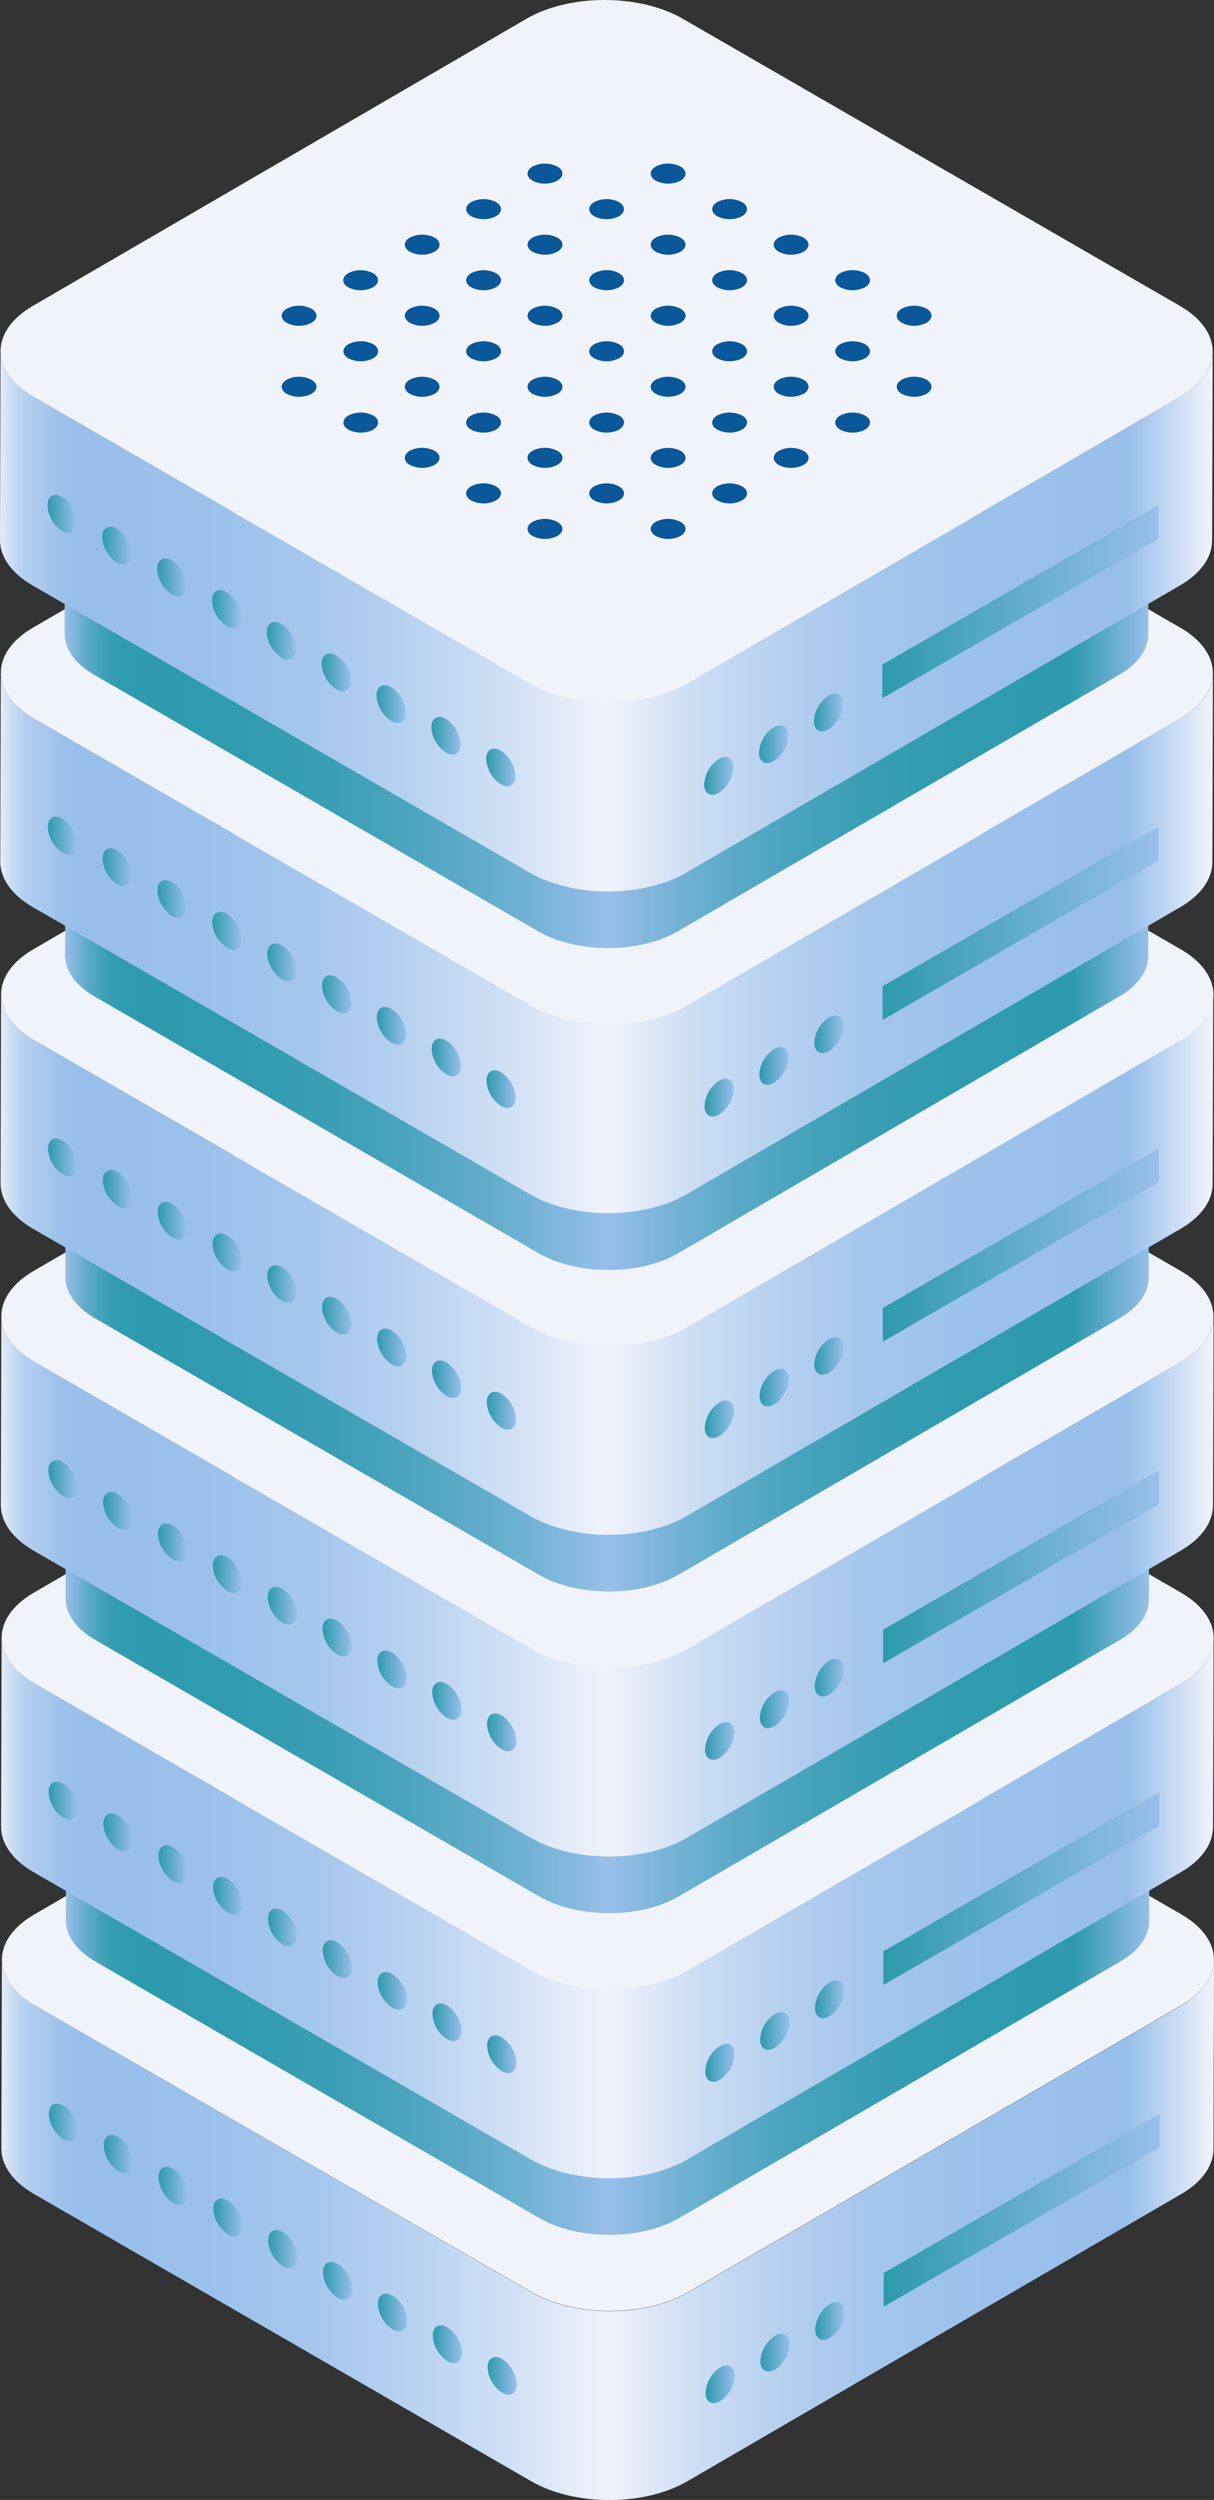 <svg xmlns="http://www.w3.org/2000/svg" xmlns:xlink="http://www.w3.org/1999/xlink" viewBox="0 0 237.48 488.72"><rect x="0" y="0" width="237.48" height="488.72" fill="#333333" stroke="none"/><defs><style>.cls-1{fill:url(#linear-gradient);}.cls-2{fill:#f1f3fb;}.cls-3{fill:url(#linear-gradient-2);}.cls-4{fill:url(#linear-gradient-3);}.cls-5{fill:url(#linear-gradient-4);}.cls-6{fill:url(#linear-gradient-5);}.cls-7{fill:url(#linear-gradient-6);}.cls-8{fill:url(#linear-gradient-7);}.cls-9{fill:url(#linear-gradient-8);}.cls-10{fill:url(#linear-gradient-9);}.cls-11{fill:url(#linear-gradient-10);}.cls-12{fill:url(#linear-gradient-11);}.cls-13{fill:url(#linear-gradient-12);}.cls-14{fill:url(#linear-gradient-13);}.cls-15{fill:url(#linear-gradient-14);}.cls-16{fill:url(#linear-gradient-15);}.cls-17{fill:url(#linear-gradient-16);}.cls-18{fill:url(#linear-gradient-17);}.cls-19{fill:url(#linear-gradient-18);}.cls-20{fill:url(#linear-gradient-19);}.cls-21{fill:url(#linear-gradient-20);}.cls-22{fill:url(#linear-gradient-21);}.cls-23{fill:url(#linear-gradient-22);}.cls-24{fill:url(#linear-gradient-23);}.cls-25{fill:url(#linear-gradient-24);}.cls-26{fill:url(#linear-gradient-25);}.cls-27{fill:url(#linear-gradient-26);}.cls-28{fill:url(#linear-gradient-27);}.cls-29{fill:url(#linear-gradient-28);}.cls-30{fill:url(#linear-gradient-29);}.cls-31{fill:url(#linear-gradient-30);}.cls-32{fill:url(#linear-gradient-31);}.cls-33{fill:url(#linear-gradient-32);}.cls-34{fill:url(#linear-gradient-33);}.cls-35{fill:url(#linear-gradient-34);}.cls-36{fill:url(#linear-gradient-35);}.cls-37{fill:url(#linear-gradient-36);}.cls-38{fill:url(#linear-gradient-37);}.cls-39{fill:url(#linear-gradient-38);}.cls-40{fill:url(#linear-gradient-39);}.cls-41{fill:url(#linear-gradient-40);}.cls-42{fill:url(#linear-gradient-41);}.cls-43{fill:url(#linear-gradient-42);}.cls-44{fill:url(#linear-gradient-43);}.cls-45{fill:url(#linear-gradient-44);}.cls-46{fill:url(#linear-gradient-45);}.cls-47{fill:url(#linear-gradient-46);}.cls-48{fill:url(#linear-gradient-47);}.cls-49{fill:url(#linear-gradient-48);}.cls-50{fill:url(#linear-gradient-49);}.cls-51{fill:url(#linear-gradient-50);}.cls-52{fill:url(#linear-gradient-51);}.cls-53{fill:url(#linear-gradient-52);}.cls-54{fill:url(#linear-gradient-53);}.cls-55{fill:url(#linear-gradient-54);}.cls-56{fill:url(#linear-gradient-55);}.cls-57{fill:url(#linear-gradient-56);}.cls-58{fill:url(#linear-gradient-57);}.cls-59{fill:url(#linear-gradient-58);}.cls-60{fill:url(#linear-gradient-59);}.cls-61{fill:url(#linear-gradient-60);}.cls-62{fill:url(#linear-gradient-61);}.cls-63{fill:url(#linear-gradient-62);}.cls-64{fill:url(#linear-gradient-63);}.cls-65{fill:url(#linear-gradient-64);}.cls-66{fill:url(#linear-gradient-65);}.cls-67{fill:url(#linear-gradient-66);}.cls-68{fill:url(#linear-gradient-67);}.cls-69{fill:url(#linear-gradient-68);}.cls-70{fill:url(#linear-gradient-69);}.cls-71{fill:url(#linear-gradient-70);}.cls-72{fill:url(#linear-gradient-71);}.cls-73{fill:url(#linear-gradient-72);}.cls-74{fill:url(#linear-gradient-73);}.cls-75{fill:url(#linear-gradient-74);}.cls-76{fill:url(#linear-gradient-75);}.cls-77{fill:url(#linear-gradient-76);}.cls-78{fill:url(#linear-gradient-77);}.cls-79{fill:url(#linear-gradient-78);}.cls-80{fill:url(#linear-gradient-79);}.cls-81{fill:url(#linear-gradient-80);}.cls-82{fill:url(#linear-gradient-81);}.cls-83{fill:url(#linear-gradient-82);}.cls-84{fill:url(#linear-gradient-83);}.cls-85{fill:url(#linear-gradient-84);}.cls-86{fill:url(#linear-gradient-85);}.cls-87{fill:url(#linear-gradient-86);}.cls-88{fill:url(#linear-gradient-87);}.cls-89{fill:url(#linear-gradient-88);}.cls-90{fill:url(#linear-gradient-89);}.cls-91{fill:#0a579a;}</style><linearGradient id="linear-gradient" x1="0.27" y1="435.88" x2="237.48" y2="435.88" gradientUnits="userSpaceOnUse"><stop offset="0" stop-color="#f1f3fb"/><stop offset="0" stop-color="#e6ecf9"/><stop offset="0.01" stop-color="#c9dcf3"/><stop offset="0.02" stop-color="#b4cfef"/><stop offset="0.04" stop-color="#a4c6ec"/><stop offset="0.05" stop-color="#9bc1eb"/><stop offset="0.07" stop-color="#98bfea"/><stop offset="0.17" stop-color="#9bc1eb"/><stop offset="0.26" stop-color="#a6c7ed"/><stop offset="0.34" stop-color="#b8d2f0"/><stop offset="0.42" stop-color="#d1e0f5"/><stop offset="0.5" stop-color="#f0f3fb"/><stop offset="0.5" stop-color="#f1f3fb"/><stop offset="0.52" stop-color="#e6ecf9"/><stop offset="0.58" stop-color="#c9dcf3"/><stop offset="0.65" stop-color="#b4cfef"/><stop offset="0.72" stop-color="#a4c6ec"/><stop offset="0.81" stop-color="#9bc1eb"/><stop offset="0.93" stop-color="#98bfea"/><stop offset="1" stop-color="#f1f3fb"/></linearGradient><linearGradient id="linear-gradient-2" x1="159.47" y1="453.74" x2="165.18" y2="453.74" gradientUnits="userSpaceOnUse"><stop offset="0" stop-color="#2d9aad"/><stop offset="1" stop-color="#98bfea"/></linearGradient><linearGradient id="linear-gradient-3" x1="148.75" y1="459.93" x2="154.46" y2="459.93" xlink:href="#linear-gradient-2"/><linearGradient id="linear-gradient-4" x1="138.02" y1="466.12" x2="143.73" y2="466.12" xlink:href="#linear-gradient-2"/><linearGradient id="linear-gradient-5" x1="172.86" y1="432.07" x2="226.84" y2="432.07" xlink:href="#linear-gradient-2"/><linearGradient id="linear-gradient-6" x1="31.01" y1="427.3" x2="36.72" y2="427.3" xlink:href="#linear-gradient-2"/><linearGradient id="linear-gradient-7" x1="20.28" y1="421.11" x2="25.99" y2="421.11" xlink:href="#linear-gradient-2"/><linearGradient id="linear-gradient-8" x1="9.56" y1="414.91" x2="15.27" y2="414.91" xlink:href="#linear-gradient-2"/><linearGradient id="linear-gradient-9" x1="52.46" y1="439.69" x2="58.18" y2="439.69" xlink:href="#linear-gradient-2"/><linearGradient id="linear-gradient-10" x1="41.73" y1="433.5" x2="47.45" y2="433.5" xlink:href="#linear-gradient-2"/><linearGradient id="linear-gradient-11" x1="73.92" y1="452.08" x2="79.63" y2="452.08" xlink:href="#linear-gradient-2"/><linearGradient id="linear-gradient-12" x1="63.19" y1="445.88" x2="68.91" y2="445.88" xlink:href="#linear-gradient-2"/><linearGradient id="linear-gradient-13" x1="95.38" y1="464.47" x2="101.08" y2="464.47" xlink:href="#linear-gradient-2"/><linearGradient id="linear-gradient-14" x1="84.65" y1="458.27" x2="90.36" y2="458.27" xlink:href="#linear-gradient-2"/><linearGradient id="linear-gradient-15" x1="12.88" y1="395.09" x2="224.86" y2="395.09" gradientUnits="userSpaceOnUse"><stop offset="0" stop-color="#98bfea"/><stop offset="0.01" stop-color="#7bb5d9"/><stop offset="0.02" stop-color="#5eabc9"/><stop offset="0.03" stop-color="#49a4bd"/><stop offset="0.04" stop-color="#399eb4"/><stop offset="0.05" stop-color="#309baf"/><stop offset="0.07" stop-color="#2d9aad"/><stop offset="0.16" stop-color="#309baf"/><stop offset="0.25" stop-color="#3b9fb5"/><stop offset="0.32" stop-color="#4da5bf"/><stop offset="0.4" stop-color="#66aecd"/><stop offset="0.47" stop-color="#86b9e0"/><stop offset="0.5" stop-color="#98bfea"/><stop offset="0.55" stop-color="#7bb5d9"/><stop offset="0.61" stop-color="#5eabc9"/><stop offset="0.67" stop-color="#49a4bd"/><stop offset="0.74" stop-color="#399eb4"/><stop offset="0.82" stop-color="#309baf"/><stop offset="0.93" stop-color="#2d9aad"/><stop offset="1" stop-color="#98bfea"/></linearGradient><linearGradient id="linear-gradient-16" x1="0.21" y1="373" x2="237.43" y2="373" xlink:href="#linear-gradient"/><linearGradient id="linear-gradient-17" x1="159.42" y1="390.85" x2="165.13" y2="390.85" xlink:href="#linear-gradient-2"/><linearGradient id="linear-gradient-18" x1="148.7" y1="397.04" x2="154.41" y2="397.04" xlink:href="#linear-gradient-2"/><linearGradient id="linear-gradient-19" x1="137.96" y1="403.24" x2="143.68" y2="403.24" xlink:href="#linear-gradient-2"/><linearGradient id="linear-gradient-20" x1="172.8" y1="369.18" x2="226.79" y2="369.18" xlink:href="#linear-gradient-2"/><linearGradient id="linear-gradient-21" x1="30.96" y1="364.42" x2="36.66" y2="364.42" xlink:href="#linear-gradient-2"/><linearGradient id="linear-gradient-22" x1="20.22" y1="358.22" x2="25.94" y2="358.22" xlink:href="#linear-gradient-2"/><linearGradient id="linear-gradient-23" x1="9.51" y1="352.03" x2="15.21" y2="352.03" xlink:href="#linear-gradient-2"/><linearGradient id="linear-gradient-24" x1="52.41" y1="376.8" x2="58.13" y2="376.8" xlink:href="#linear-gradient-2"/><linearGradient id="linear-gradient-25" x1="41.68" y1="370.61" x2="47.4" y2="370.61" xlink:href="#linear-gradient-2"/><linearGradient id="linear-gradient-26" x1="73.87" y1="389.19" x2="79.58" y2="389.19" xlink:href="#linear-gradient-2"/><linearGradient id="linear-gradient-27" x1="63.14" y1="383" x2="68.86" y2="383" xlink:href="#linear-gradient-2"/><linearGradient id="linear-gradient-28" x1="95.32" y1="401.58" x2="101.03" y2="401.58" xlink:href="#linear-gradient-2"/><linearGradient id="linear-gradient-29" x1="84.59" y1="395.38" x2="90.31" y2="395.38" xlink:href="#linear-gradient-2"/><linearGradient id="linear-gradient-30" x1="12.83" y1="332.21" x2="224.81" y2="332.21" xlink:href="#linear-gradient-15"/><linearGradient id="linear-gradient-31" x1="0.16" y1="310.11" x2="237.38" y2="310.11" xlink:href="#linear-gradient"/><linearGradient id="linear-gradient-32" x1="159.37" y1="327.96" x2="165.07" y2="327.96" xlink:href="#linear-gradient-2"/><linearGradient id="linear-gradient-33" x1="148.64" y1="334.16" x2="154.36" y2="334.16" xlink:href="#linear-gradient-2"/><linearGradient id="linear-gradient-34" x1="137.91" y1="340.35" x2="143.63" y2="340.35" xlink:href="#linear-gradient-2"/><linearGradient id="linear-gradient-35" x1="172.75" y1="306.3" x2="226.74" y2="306.3" xlink:href="#linear-gradient-2"/><linearGradient id="linear-gradient-36" x1="30.9" y1="301.53" x2="36.61" y2="301.53" xlink:href="#linear-gradient-2"/><linearGradient id="linear-gradient-37" x1="20.17" y1="295.33" x2="25.89" y2="295.33" xlink:href="#linear-gradient-2"/><linearGradient id="linear-gradient-38" x1="9.46" y1="289.14" x2="15.16" y2="289.14" xlink:href="#linear-gradient-2"/><linearGradient id="linear-gradient-39" x1="52.36" y1="313.91" x2="58.07" y2="313.91" xlink:href="#linear-gradient-2"/><linearGradient id="linear-gradient-40" x1="41.63" y1="307.72" x2="47.34" y2="307.72" xlink:href="#linear-gradient-2"/><linearGradient id="linear-gradient-41" x1="73.81" y1="326.3" x2="79.53" y2="326.3" xlink:href="#linear-gradient-2"/><linearGradient id="linear-gradient-42" x1="63.09" y1="320.11" x2="68.8" y2="320.11" xlink:href="#linear-gradient-2"/><linearGradient id="linear-gradient-43" x1="95.27" y1="338.69" x2="100.98" y2="338.69" xlink:href="#linear-gradient-2"/><linearGradient id="linear-gradient-44" x1="84.54" y1="332.5" x2="90.26" y2="332.5" xlink:href="#linear-gradient-2"/><linearGradient id="linear-gradient-45" x1="12.78" y1="269.32" x2="224.76" y2="269.32" xlink:href="#linear-gradient-15"/><linearGradient id="linear-gradient-46" x1="0.11" y1="247.22" x2="237.32" y2="247.22" xlink:href="#linear-gradient"/><linearGradient id="linear-gradient-47" x1="159.31" y1="265.08" x2="165.02" y2="265.08" xlink:href="#linear-gradient-2"/><linearGradient id="linear-gradient-48" x1="148.59" y1="271.27" x2="154.3" y2="271.27" xlink:href="#linear-gradient-2"/><linearGradient id="linear-gradient-49" x1="137.86" y1="277.46" x2="143.57" y2="277.46" xlink:href="#linear-gradient-2"/><linearGradient id="linear-gradient-50" x1="172.7" y1="243.41" x2="226.69" y2="243.41" xlink:href="#linear-gradient-2"/><linearGradient id="linear-gradient-51" x1="30.85" y1="238.64" x2="36.56" y2="238.64" xlink:href="#linear-gradient-2"/><linearGradient id="linear-gradient-52" x1="20.12" y1="232.45" x2="25.84" y2="232.45" xlink:href="#linear-gradient-2"/><linearGradient id="linear-gradient-53" x1="9.4" y1="226.25" x2="15.11" y2="226.25" xlink:href="#linear-gradient-2"/><linearGradient id="linear-gradient-54" x1="52.3" y1="251.03" x2="58.02" y2="251.03" xlink:href="#linear-gradient-2"/><linearGradient id="linear-gradient-55" x1="41.58" y1="244.84" x2="47.29" y2="244.84" xlink:href="#linear-gradient-2"/><linearGradient id="linear-gradient-56" x1="73.76" y1="263.42" x2="79.47" y2="263.42" xlink:href="#linear-gradient-2"/><linearGradient id="linear-gradient-57" x1="63.03" y1="257.22" x2="68.75" y2="257.22" xlink:href="#linear-gradient-2"/><linearGradient id="linear-gradient-58" x1="95.22" y1="275.8" x2="100.92" y2="275.8" xlink:href="#linear-gradient-2"/><linearGradient id="linear-gradient-59" x1="84.49" y1="269.61" x2="90.2" y2="269.61" xlink:href="#linear-gradient-2"/><linearGradient id="linear-gradient-60" x1="12.73" y1="206.43" x2="224.71" y2="206.43" xlink:href="#linear-gradient-15"/><linearGradient id="linear-gradient-61" x1="0.05" y1="184.33" x2="237.27" y2="184.33" xlink:href="#linear-gradient"/><linearGradient id="linear-gradient-62" x1="159.26" y1="202.19" x2="164.96" y2="202.19" xlink:href="#linear-gradient-2"/><linearGradient id="linear-gradient-63" x1="148.54" y1="208.38" x2="154.25" y2="208.38" xlink:href="#linear-gradient-2"/><linearGradient id="linear-gradient-64" x1="137.81" y1="214.57" x2="143.52" y2="214.57" xlink:href="#linear-gradient-2"/><linearGradient id="linear-gradient-65" x1="172.64" y1="180.52" x2="226.63" y2="180.52" xlink:href="#linear-gradient-2"/><linearGradient id="linear-gradient-66" x1="30.8" y1="175.75" x2="36.51" y2="175.75" xlink:href="#linear-gradient-2"/><linearGradient id="linear-gradient-67" x1="20.07" y1="169.56" x2="25.78" y2="169.56" xlink:href="#linear-gradient-2"/><linearGradient id="linear-gradient-68" x1="9.35" y1="163.37" x2="15.06" y2="163.37" xlink:href="#linear-gradient-2"/><linearGradient id="linear-gradient-69" x1="52.25" y1="188.14" x2="57.97" y2="188.14" xlink:href="#linear-gradient-2"/><linearGradient id="linear-gradient-70" x1="41.52" y1="181.95" x2="47.24" y2="181.95" xlink:href="#linear-gradient-2"/><linearGradient id="linear-gradient-71" x1="73.71" y1="200.53" x2="79.42" y2="200.53" xlink:href="#linear-gradient-2"/><linearGradient id="linear-gradient-72" x1="62.98" y1="194.34" x2="68.7" y2="194.34" xlink:href="#linear-gradient-2"/><linearGradient id="linear-gradient-73" x1="95.17" y1="212.92" x2="100.87" y2="212.92" xlink:href="#linear-gradient-2"/><linearGradient id="linear-gradient-74" x1="84.44" y1="206.72" x2="90.15" y2="206.72" xlink:href="#linear-gradient-2"/><linearGradient id="linear-gradient-75" x1="12.68" y1="143.55" x2="224.65" y2="143.55" xlink:href="#linear-gradient-15"/><linearGradient id="linear-gradient-76" x1="0" y1="121.45" x2="237.22" y2="121.45" xlink:href="#linear-gradient"/><linearGradient id="linear-gradient-77" x1="159.21" y1="139.3" x2="164.91" y2="139.3" xlink:href="#linear-gradient-2"/><linearGradient id="linear-gradient-78" x1="148.48" y1="145.5" x2="154.2" y2="145.5" xlink:href="#linear-gradient-2"/><linearGradient id="linear-gradient-79" x1="137.75" y1="151.69" x2="143.47" y2="151.69" xlink:href="#linear-gradient-2"/><linearGradient id="linear-gradient-80" x1="172.59" y1="117.64" x2="226.58" y2="117.64" xlink:href="#linear-gradient-2"/><linearGradient id="linear-gradient-81" x1="30.75" y1="112.87" x2="36.46" y2="112.87" xlink:href="#linear-gradient-2"/><linearGradient id="linear-gradient-82" x1="20.01" y1="106.67" x2="25.73" y2="106.67" xlink:href="#linear-gradient-2"/><linearGradient id="linear-gradient-83" x1="9.3" y1="100.48" x2="15.01" y2="100.48" xlink:href="#linear-gradient-2"/><linearGradient id="linear-gradient-84" x1="52.2" y1="125.25" x2="57.92" y2="125.25" xlink:href="#linear-gradient-2"/><linearGradient id="linear-gradient-85" x1="41.47" y1="119.06" x2="47.19" y2="119.06" xlink:href="#linear-gradient-2"/><linearGradient id="linear-gradient-86" x1="73.66" y1="137.64" x2="79.37" y2="137.64" xlink:href="#linear-gradient-2"/><linearGradient id="linear-gradient-87" x1="62.93" y1="131.45" x2="68.64" y2="131.45" xlink:href="#linear-gradient-2"/><linearGradient id="linear-gradient-88" x1="95.11" y1="150.03" x2="100.82" y2="150.03" xlink:href="#linear-gradient-2"/><linearGradient id="linear-gradient-89" x1="84.38" y1="143.83" x2="90.1" y2="143.83" xlink:href="#linear-gradient-2"/></defs><g id="Слой_2" data-name="Слой 2"><g id="Layer_1" data-name="Layer 1"><path class="cls-1" d="M231.2,392l-96.63,56.16c-8.42,4.89-22.09,4.88-30.54,0L6.75,392c-4.25-2.47-6.39-5.7-6.38-8.91L.27,420c0,3.22,2.12,6.46,6.37,8.91l97.28,56.16c8.45,4.89,22.13,4.89,30.54,0l96.63-56.16c4.18-2.43,6.27-5.61,6.28-8.79l.11-36.94C237.47,386.35,235.38,389.53,231.2,392Z"/><path class="cls-2" d="M231.11,374.26c8.45,4.88,8.49,12.81.09,17.69l-96.63,56.16c-8.42,4.89-22.09,4.88-30.54,0L6.75,392c-8.45-4.89-8.51-12.81-.1-17.7l96.64-56.16c8.4-4.89,22.09-4.89,30.55,0Z"/><path class="cls-3" d="M165.18,452.09a6.3,6.3,0,0,1-2.85,4.94c-1.58.92-2.86.17-2.86-1.65a6.27,6.27,0,0,1,2.86-4.93C163.91,449.53,165.18,450.27,165.18,452.09Z"/><path class="cls-4" d="M154.46,458.29a6.31,6.31,0,0,1-2.85,4.94c-1.58.91-2.86.17-2.86-1.65a6.3,6.3,0,0,1,2.86-4.95C153.18,455.73,154.46,456.46,154.46,458.29Z"/><path class="cls-5" d="M143.73,464.48a6.31,6.31,0,0,1-2.86,4.94c-1.58.91-2.85.17-2.85-1.65a6.3,6.3,0,0,1,2.85-4.94C142.45,461.92,143.73,462.66,143.73,464.48Z"/><polygon class="cls-6" points="226.84 419.79 172.86 450.95 172.86 444.37 226.84 413.19 226.84 419.79"/><path class="cls-7" d="M36.72,429c0,1.81-1.28,2.55-2.85,1.64a6.32,6.32,0,0,1-2.86-5c0-1.81,1.28-2.56,2.86-1.64A6.32,6.32,0,0,1,36.72,429Z"/><path class="cls-8" d="M26,422.76c0,1.82-1.28,2.55-2.85,1.65a6.32,6.32,0,0,1-2.86-5c0-1.81,1.28-2.56,2.86-1.65A6.33,6.33,0,0,1,26,422.76Z"/><path class="cls-9" d="M15.27,416.56c0,1.83-1.28,2.56-2.86,1.65a6.29,6.29,0,0,1-2.85-4.94c0-1.82,1.27-2.56,2.85-1.65A6.31,6.31,0,0,1,15.27,416.56Z"/><path class="cls-10" d="M58.18,441.34c0,1.81-1.28,2.55-2.85,1.65A6.3,6.3,0,0,1,52.46,438c0-1.82,1.28-2.56,2.87-1.65A6.33,6.33,0,0,1,58.18,441.34Z"/><path class="cls-11" d="M47.45,435.14c0,1.83-1.28,2.56-2.86,1.65a6.32,6.32,0,0,1-2.86-4.93c0-1.83,1.29-2.57,2.86-1.66A6.31,6.31,0,0,1,47.45,435.14Z"/><path class="cls-12" d="M79.63,453.73c0,1.82-1.27,2.55-2.86,1.64a6.3,6.3,0,0,1-2.85-4.94c0-1.82,1.28-2.56,2.85-1.65A6.29,6.29,0,0,1,79.63,453.73Z"/><path class="cls-13" d="M68.91,447.53c0,1.82-1.28,2.56-2.87,1.65a6.32,6.32,0,0,1-2.85-4.95c0-1.81,1.28-2.55,2.85-1.64A6.28,6.28,0,0,1,68.91,447.53Z"/><path class="cls-14" d="M101.08,466.11c0,1.82-1.27,2.56-2.85,1.65a6.33,6.33,0,0,1-2.85-4.95c0-1.81,1.28-2.55,2.85-1.64A6.26,6.26,0,0,1,101.08,466.11Z"/><path class="cls-15" d="M90.36,459.92c0,1.81-1.28,2.55-2.85,1.65a6.32,6.32,0,0,1-2.86-4.95c0-1.81,1.28-2.55,2.86-1.64A6.31,6.31,0,0,1,90.36,459.92Z"/><path class="cls-16" d="M219.25,361.26l-86.36,50.2c-7.53,4.37-19.75,4.36-27.29,0l-86.95-50.2c-3.8-2.2-5.71-5.08-5.71-8l-.06,22.17c0,2.88,1.9,5.77,5.71,8l86.94,50.2c7.56,4.36,19.78,4.37,27.29,0l86.37-50.19c3.73-2.17,5.6-5,5.61-7.85l.06-22.16C224.86,356.26,223,359.09,219.25,361.26Z"/><path class="cls-17" d="M231.15,329.06l-96.63,56.16c-8.42,4.9-22.1,4.88-30.55,0L6.69,329.07C2.45,326.6.31,323.38.32,320.16L.21,357.1c0,3.22,2.13,6.45,6.38,8.91l97.28,56.16c8.45,4.88,22.12,4.89,30.54,0L231,366c4.18-2.42,6.27-5.61,6.28-8.79l.11-36.93C237.42,323.46,235.33,326.64,231.15,329.06Z"/><path class="cls-2" d="M231.05,311.37c8.45,4.88,8.5,12.81.1,17.69l-96.63,56.16c-8.42,4.9-22.1,4.88-30.55,0L6.69,329.07c-8.45-4.89-8.5-12.81-.09-17.7l96.63-56.16c8.41-4.88,22.09-4.88,30.56,0Z"/><path class="cls-18" d="M165.13,389.2a6.28,6.28,0,0,1-2.86,4.94c-1.57.92-2.85.18-2.85-1.64a6.3,6.3,0,0,1,2.85-4.94C163.85,386.64,165.13,387.38,165.13,389.2Z"/><path class="cls-19" d="M154.41,395.4a6.3,6.3,0,0,1-2.86,4.94c-1.58.91-2.85.17-2.85-1.65a6.29,6.29,0,0,1,2.85-4.94C153.13,392.84,154.41,393.57,154.41,395.4Z"/><path class="cls-20" d="M143.68,401.59a6.33,6.33,0,0,1-2.86,5c-1.58.9-2.86.16-2.86-1.66a6.33,6.33,0,0,1,2.86-4.94C142.4,399,143.68,399.77,143.68,401.59Z"/><polygon class="cls-21" points="226.79 356.9 172.8 388.06 172.8 381.48 226.79 350.31 226.79 356.9"/><path class="cls-22" d="M36.66,366.07c0,1.81-1.27,2.55-2.84,1.64A6.27,6.27,0,0,1,31,362.77c0-1.82,1.27-2.56,2.86-1.65A6.31,6.31,0,0,1,36.66,366.07Z"/><path class="cls-23" d="M25.94,359.87c0,1.82-1.28,2.56-2.85,1.65a6.32,6.32,0,0,1-2.87-4.94c0-1.82,1.29-2.56,2.87-1.65A6.31,6.31,0,0,1,25.94,359.87Z"/><path class="cls-24" d="M15.21,353.68c0,1.82-1.28,2.55-2.86,1.65a6.32,6.32,0,0,1-2.84-4.95c0-1.82,1.27-2.56,2.84-1.65A6.33,6.33,0,0,1,15.21,353.68Z"/><path class="cls-25" d="M58.13,378.45c0,1.82-1.28,2.56-2.86,1.65a6.3,6.3,0,0,1-2.86-4.94c0-1.82,1.28-2.57,2.86-1.65A6.31,6.31,0,0,1,58.13,378.45Z"/><path class="cls-26" d="M47.4,372.26c0,1.83-1.28,2.56-2.86,1.65A6.3,6.3,0,0,1,41.68,369c0-1.82,1.28-2.56,2.86-1.66A6.32,6.32,0,0,1,47.4,372.26Z"/><path class="cls-27" d="M79.58,390.84c0,1.82-1.28,2.55-2.86,1.64a6.28,6.28,0,0,1-2.85-4.93c0-1.82,1.28-2.56,2.85-1.65A6.3,6.3,0,0,1,79.58,390.84Z"/><path class="cls-28" d="M68.86,384.64c0,1.82-1.29,2.57-2.87,1.65a6.31,6.31,0,0,1-2.85-4.94c0-1.82,1.28-2.56,2.85-1.65A6.31,6.31,0,0,1,68.86,384.64Z"/><path class="cls-29" d="M101,403.23c0,1.82-1.28,2.56-2.86,1.64a6.34,6.34,0,0,1-2.85-4.94c0-1.81,1.29-2.56,2.85-1.65A6.29,6.29,0,0,1,101,403.23Z"/><path class="cls-30" d="M90.31,397c0,1.82-1.28,2.56-2.85,1.65a6.28,6.28,0,0,1-2.87-4.94c0-1.82,1.28-2.56,2.87-1.65A6.33,6.33,0,0,1,90.31,397Z"/><path class="cls-31" d="M219.2,298.38l-86.36,50.19c-7.53,4.38-19.75,4.36-27.3,0L18.59,298.38c-3.8-2.21-5.7-5.09-5.7-8l-.06,22.16c0,2.89,1.89,5.77,5.71,8l86.94,50.2c7.56,4.35,19.77,4.37,27.29,0l86.37-50.2c3.73-2.17,5.6-5,5.61-7.84l.06-22.17C224.81,293.37,222.93,296.21,219.2,298.38Z"/><path class="cls-32" d="M231.1,266.18l-96.64,56.15c-8.42,4.9-22.09,4.88-30.54,0L6.64,266.18c-4.25-2.47-6.39-5.69-6.37-8.91L.16,294.21c0,3.22,2.13,6.45,6.37,8.91l97.28,56.16c8.45,4.88,22.13,4.89,30.55,0L231,303.12c4.17-2.43,6.27-5.61,6.28-8.79l.11-36.94C237.36,260.57,235.28,263.75,231.1,266.18Z"/><path class="cls-2" d="M231,248.48c8.45,4.89,8.5,12.81.1,17.7l-96.64,56.15c-8.42,4.9-22.09,4.88-30.54,0L6.64,266.18c-8.45-4.89-8.51-12.8-.09-17.7l96.63-56.16c8.41-4.88,22.09-4.88,30.55,0Z"/><path class="cls-33" d="M165.07,326.31a6.27,6.27,0,0,1-2.85,4.94c-1.57.92-2.85.18-2.85-1.64a6.3,6.3,0,0,1,2.85-4.94C163.8,323.76,165.07,324.49,165.07,326.31Z"/><path class="cls-34" d="M154.36,332.51a6.3,6.3,0,0,1-2.86,4.94c-1.58.91-2.86.18-2.86-1.65a6.3,6.3,0,0,1,2.86-4.94C153.08,330,154.36,330.68,154.36,332.51Z"/><path class="cls-35" d="M143.63,338.7a6.33,6.33,0,0,1-2.86,4.95c-1.58.9-2.86.16-2.86-1.65a6.33,6.33,0,0,1,2.86-4.95C142.35,336.14,143.63,336.88,143.63,338.7Z"/><polygon class="cls-36" points="226.74 294.01 172.75 325.17 172.75 318.59 226.74 287.42 226.74 294.01"/><path class="cls-37" d="M36.61,303.18c0,1.82-1.27,2.56-2.84,1.64a6.28,6.28,0,0,1-2.87-4.94c0-1.82,1.28-2.56,2.87-1.65A6.32,6.32,0,0,1,36.61,303.18Z"/><path class="cls-38" d="M25.89,297c0,1.82-1.28,2.56-2.85,1.65a6.28,6.28,0,0,1-2.87-4.94c0-1.82,1.28-2.56,2.87-1.65A6.31,6.31,0,0,1,25.89,297Z"/><path class="cls-39" d="M15.16,290.79c0,1.83-1.28,2.55-2.86,1.65a6.3,6.3,0,0,1-2.84-4.94c0-1.82,1.27-2.57,2.84-1.66A6.33,6.33,0,0,1,15.16,290.79Z"/><path class="cls-40" d="M58.07,315.56c0,1.82-1.28,2.56-2.85,1.65a6.3,6.3,0,0,1-2.86-4.94c0-1.82,1.28-2.56,2.86-1.65A6.33,6.33,0,0,1,58.07,315.56Z"/><path class="cls-41" d="M47.34,309.37c0,1.83-1.27,2.56-2.86,1.65a6.31,6.31,0,0,1-2.85-4.94c0-1.82,1.28-2.56,2.85-1.66A6.31,6.31,0,0,1,47.34,309.37Z"/><path class="cls-42" d="M79.53,328c0,1.83-1.28,2.55-2.86,1.65a6.3,6.3,0,0,1-2.86-4.94c0-1.82,1.28-2.56,2.86-1.65A6.3,6.3,0,0,1,79.53,328Z"/><path class="cls-43" d="M68.8,321.76c0,1.82-1.28,2.56-2.86,1.64a6.3,6.3,0,0,1-2.85-4.94c0-1.82,1.28-2.56,2.85-1.64A6.28,6.28,0,0,1,68.8,321.76Z"/><path class="cls-44" d="M101,340.34c0,1.82-1.28,2.56-2.86,1.64A6.3,6.3,0,0,1,95.27,337c0-1.81,1.28-2.56,2.85-1.65A6.32,6.32,0,0,1,101,340.34Z"/><path class="cls-45" d="M90.26,334.14c0,1.82-1.28,2.56-2.86,1.65a6.3,6.3,0,0,1-2.86-4.94c0-1.81,1.28-2.56,2.86-1.65A6.31,6.31,0,0,1,90.26,334.14Z"/><path class="cls-46" d="M219.14,235.49l-86.36,50.19c-7.52,4.37-19.74,4.37-27.29,0L18.54,235.49c-3.8-2.21-5.7-5.09-5.7-8l-.06,22.17c0,2.88,1.89,5.76,5.7,8l86.94,50.2c7.56,4.35,19.78,4.37,27.29,0l86.38-50.2c3.73-2.17,5.6-5,5.61-7.84l.06-22.17C224.76,230.48,222.88,233.32,219.14,235.49Z"/><path class="cls-47" d="M231,203.29l-96.63,56.16c-8.42,4.89-22.09,4.88-30.54,0L6.59,203.3C2.34,200.83.2,197.6.21,194.39l-.1,36.93c0,3.22,2.12,6.45,6.37,8.91l97.28,56.16c8.45,4.88,22.13,4.89,30.54,0l96.64-56.16c4.17-2.43,6.27-5.61,6.27-8.79l.11-36.94C237.31,197.69,235.22,200.87,231,203.29Z"/><path class="cls-2" d="M231,185.6c8.45,4.88,8.5,12.81.09,17.69l-96.63,56.16c-8.42,4.89-22.09,4.88-30.54,0L6.59,203.3c-8.45-4.89-8.51-12.81-.1-17.7l96.64-56.16c8.41-4.89,22.09-4.89,30.55,0Z"/><path class="cls-48" d="M165,263.43a6.3,6.3,0,0,1-2.85,4.94c-1.58.91-2.86.17-2.86-1.65a6.3,6.3,0,0,1,2.86-4.94C163.75,260.87,165,261.61,165,263.43Z"/><path class="cls-49" d="M154.3,269.62a6.31,6.31,0,0,1-2.85,4.94c-1.58.92-2.86.18-2.86-1.65a6.3,6.3,0,0,1,2.86-4.94C153,267.07,154.3,267.8,154.3,269.62Z"/><path class="cls-50" d="M143.57,275.82a6.29,6.29,0,0,1-2.86,4.94c-1.57.9-2.85.17-2.85-1.65a6.31,6.31,0,0,1,2.85-4.94C142.3,273.26,143.57,274,143.57,275.82Z"/><polygon class="cls-51" points="226.69 231.13 172.69 262.29 172.69 255.7 226.69 224.53 226.69 231.13"/><path class="cls-52" d="M36.56,240.29c0,1.82-1.28,2.56-2.85,1.64A6.3,6.3,0,0,1,30.85,237c0-1.82,1.28-2.56,2.86-1.65A6.33,6.33,0,0,1,36.56,240.29Z"/><path class="cls-53" d="M25.84,234.09c0,1.82-1.28,2.56-2.85,1.65a6.28,6.28,0,0,1-2.87-4.94c0-1.82,1.28-2.56,2.87-1.65A6.31,6.31,0,0,1,25.84,234.09Z"/><path class="cls-54" d="M15.11,227.9c0,1.83-1.28,2.55-2.86,1.65a6.29,6.29,0,0,1-2.85-4.94c0-1.82,1.27-2.56,2.85-1.65A6.3,6.3,0,0,1,15.11,227.9Z"/><path class="cls-55" d="M58,252.67c0,1.82-1.28,2.56-2.85,1.65a6.31,6.31,0,0,1-2.87-4.94c0-1.82,1.29-2.56,2.87-1.65A6.33,6.33,0,0,1,58,252.67Z"/><path class="cls-56" d="M47.29,246.48c0,1.83-1.27,2.56-2.86,1.65a6.31,6.31,0,0,1-2.85-4.94c0-1.82,1.28-2.56,2.85-1.65A6.29,6.29,0,0,1,47.29,246.48Z"/><path class="cls-57" d="M79.47,265.07c0,1.82-1.27,2.55-2.86,1.64a6.31,6.31,0,0,1-2.85-4.94c0-1.82,1.28-2.56,2.85-1.65A6.29,6.29,0,0,1,79.47,265.07Z"/><path class="cls-58" d="M68.75,258.87c0,1.82-1.28,2.56-2.86,1.65A6.32,6.32,0,0,1,63,255.57c0-1.82,1.28-2.55,2.86-1.64A6.28,6.28,0,0,1,68.75,258.87Z"/><path class="cls-59" d="M100.92,277.45c0,1.82-1.27,2.56-2.85,1.65a6.33,6.33,0,0,1-2.85-5c0-1.81,1.28-2.55,2.85-1.65A6.28,6.28,0,0,1,100.92,277.45Z"/><path class="cls-60" d="M90.2,271.25c0,1.82-1.27,2.56-2.85,1.65A6.28,6.28,0,0,1,84.49,268c0-1.81,1.28-2.55,2.86-1.65A6.32,6.32,0,0,1,90.2,271.25Z"/><path class="cls-61" d="M219.09,172.6l-86.36,50.19c-7.52,4.38-19.74,4.37-27.29,0L18.49,172.6c-3.8-2.21-5.7-5.08-5.7-8l-.06,22.17c0,2.88,1.89,5.77,5.7,8L105.37,245c7.56,4.36,19.78,4.37,27.29,0L219,194.77c3.73-2.18,5.59-5,5.6-7.85l.07-22.17C224.71,167.6,222.82,170.43,219.09,172.6Z"/><path class="cls-62" d="M231,140.4l-96.63,56.16c-8.42,4.89-22.09,4.88-30.55,0L6.54,140.41c-4.25-2.47-6.39-5.7-6.38-8.91L.05,168.43c0,3.22,2.13,6.46,6.38,8.91l97.28,56.16c8.45,4.89,22.13,4.89,30.54,0l96.63-56.16c4.18-2.43,6.27-5.61,6.28-8.79l.11-36.93C237.26,134.8,235.17,138,231,140.4Z"/><path class="cls-2" d="M230.89,122.71c8.46,4.88,8.5,12.81.1,17.69l-96.63,56.16c-8.42,4.89-22.09,4.88-30.55,0L6.54,140.41c-8.45-4.89-8.51-12.81-.1-17.7l96.63-56.16c8.41-4.88,22.09-4.88,30.56,0Z"/><path class="cls-63" d="M165,200.54a6.29,6.29,0,0,1-2.84,4.94c-1.58.92-2.86.18-2.86-1.64a6.28,6.28,0,0,1,2.86-4.94C163.69,198,165,198.72,165,200.54Z"/><path class="cls-64" d="M154.25,206.74a6.33,6.33,0,0,1-2.85,4.94c-1.58.91-2.86.17-2.86-1.65a6.28,6.28,0,0,1,2.86-4.94C153,204.18,154.25,204.91,154.25,206.74Z"/><path class="cls-65" d="M143.52,212.93a6.31,6.31,0,0,1-2.86,4.95c-1.57.9-2.85.16-2.85-1.66a6.35,6.35,0,0,1,2.85-4.94C142.25,210.37,143.52,211.11,143.52,212.93Z"/><polygon class="cls-66" points="226.63 168.24 172.64 199.4 172.64 192.81 226.63 161.64 226.63 168.24"/><path class="cls-67" d="M36.51,177.41c0,1.81-1.28,2.55-2.85,1.64a6.27,6.27,0,0,1-2.86-4.94c0-1.82,1.27-2.57,2.86-1.65A6.32,6.32,0,0,1,36.51,177.41Z"/><path class="cls-68" d="M25.78,171.21c0,1.82-1.27,2.56-2.85,1.65a6.32,6.32,0,0,1-2.86-5c0-1.81,1.28-2.55,2.86-1.64A6.29,6.29,0,0,1,25.78,171.21Z"/><path class="cls-69" d="M15.06,165c0,1.82-1.28,2.55-2.86,1.64a6.29,6.29,0,0,1-2.85-4.94c0-1.82,1.27-2.56,2.85-1.65A6.32,6.32,0,0,1,15.06,165Z"/><path class="cls-70" d="M58,189.79c0,1.82-1.28,2.56-2.85,1.65a6.3,6.3,0,0,1-2.87-4.95c0-1.82,1.28-2.56,2.87-1.64A6.31,6.31,0,0,1,58,189.79Z"/><path class="cls-71" d="M47.24,183.6c0,1.82-1.28,2.55-2.86,1.64a6.3,6.3,0,0,1-2.86-4.94c0-1.82,1.28-2.56,2.86-1.65A6.32,6.32,0,0,1,47.24,183.6Z"/><path class="cls-72" d="M79.42,202.18c0,1.82-1.28,2.55-2.86,1.64a6.3,6.3,0,0,1-2.85-4.94c0-1.82,1.28-2.56,2.85-1.64A6.28,6.28,0,0,1,79.42,202.18Z"/><path class="cls-73" d="M68.7,196c0,1.82-1.28,2.56-2.86,1.65A6.3,6.3,0,0,1,63,192.69c0-1.82,1.28-2.56,2.86-1.65A6.3,6.3,0,0,1,68.7,196Z"/><path class="cls-74" d="M100.87,214.56c0,1.82-1.28,2.56-2.85,1.65a6.29,6.29,0,0,1-2.85-4.94c0-1.82,1.27-2.56,2.85-1.65A6.3,6.3,0,0,1,100.87,214.56Z"/><path class="cls-75" d="M90.15,208.37c0,1.82-1.27,2.56-2.85,1.65a6.31,6.31,0,0,1-2.86-4.94c0-1.82,1.28-2.56,2.86-1.65A6.3,6.3,0,0,1,90.15,208.37Z"/><path class="cls-76" d="M219,109.71l-86.36,50.2c-7.53,4.37-19.75,4.36-27.3,0l-86.94-50.2c-3.81-2.2-5.71-5.08-5.71-8l-.05,22.16c0,2.88,1.88,5.77,5.7,8l86.94,50.2c7.56,4.36,19.77,4.37,27.29,0L219,131.88c3.73-2.17,5.6-5,5.61-7.84l.06-22.17C224.65,104.71,222.77,107.54,219,109.71Z"/><path class="cls-77" d="M230.94,77.52,134.3,133.67c-8.41,4.9-22.09,4.88-30.54,0L6.48,77.52C2.23,75.05.1,71.83.11,68.61L0,105.55c0,3.22,2.13,6.45,6.38,8.91l97.28,56.16c8.45,4.88,22.12,4.88,30.54,0l96.63-56.17c4.18-2.42,6.27-5.6,6.28-8.78l.11-36.94C237.21,71.91,235.12,75.09,230.94,77.52Z"/><path class="cls-2" d="M230.84,59.82c8.46,4.88,8.5,12.81.1,17.7L134.3,133.67c-8.41,4.9-22.09,4.88-30.54,0L6.48,77.52C-2,72.63-2,64.71,6.39,59.82L103,3.66c8.41-4.88,22.09-4.88,30.55,0Z"/><path class="cls-78" d="M164.91,137.65a6.27,6.27,0,0,1-2.85,4.94c-1.57.92-2.85.18-2.85-1.64a6.3,6.3,0,0,1,2.85-4.94C163.64,135.09,164.91,135.83,164.91,137.65Z"/><path class="cls-79" d="M154.2,143.85a6.31,6.31,0,0,1-2.85,4.94c-1.59.91-2.87.17-2.87-1.65a6.28,6.28,0,0,1,2.87-4.94C152.92,141.29,154.2,142,154.2,143.85Z"/><path class="cls-80" d="M143.47,150a6.33,6.33,0,0,1-2.86,5c-1.58.9-2.86.16-2.86-1.66a6.33,6.33,0,0,1,2.86-4.94C142.19,147.48,143.47,148.22,143.47,150Z"/><polygon class="cls-81" points="226.58 105.35 172.59 136.51 172.59 129.93 226.58 98.76 226.58 105.35"/><path class="cls-82" d="M36.46,114.52c0,1.82-1.28,2.55-2.85,1.64a6.27,6.27,0,0,1-2.86-4.94c0-1.82,1.27-2.56,2.86-1.65A6.33,6.33,0,0,1,36.46,114.52Z"/><path class="cls-83" d="M25.73,108.32c0,1.82-1.28,2.56-2.85,1.65A6.3,6.3,0,0,1,20,105c0-1.82,1.28-2.56,2.87-1.65A6.31,6.31,0,0,1,25.73,108.32Z"/><path class="cls-84" d="M15,102.13c0,1.82-1.29,2.55-2.87,1.65a6.32,6.32,0,0,1-2.84-5c0-1.82,1.27-2.56,2.84-1.65A6.34,6.34,0,0,1,15,102.13Z"/><path class="cls-85" d="M57.92,126.9c0,1.82-1.28,2.56-2.86,1.65a6.3,6.3,0,0,1-2.86-4.94c0-1.82,1.28-2.57,2.86-1.65A6.31,6.31,0,0,1,57.92,126.9Z"/><path class="cls-86" d="M47.19,120.71c0,1.83-1.28,2.56-2.87,1.65a6.33,6.33,0,0,1-2.85-4.94c0-1.83,1.28-2.56,2.85-1.66A6.3,6.3,0,0,1,47.19,120.71Z"/><path class="cls-87" d="M79.37,139.29c0,1.83-1.28,2.55-2.86,1.65A6.29,6.29,0,0,1,73.66,136c0-1.82,1.27-2.56,2.85-1.65A6.3,6.3,0,0,1,79.37,139.29Z"/><path class="cls-88" d="M68.64,133.1c0,1.82-1.27,2.56-2.86,1.64a6.31,6.31,0,0,1-2.85-4.94c0-1.82,1.28-2.56,2.85-1.65A6.29,6.29,0,0,1,68.64,133.1Z"/><path class="cls-89" d="M100.82,151.68c0,1.82-1.28,2.55-2.86,1.64a6.31,6.31,0,0,1-2.85-4.94c0-1.81,1.28-2.56,2.85-1.65A6.29,6.29,0,0,1,100.82,151.68Z"/><path class="cls-90" d="M90.1,145.48c0,1.82-1.28,2.56-2.85,1.65a6.28,6.28,0,0,1-2.87-4.94c0-1.82,1.28-2.56,2.87-1.65A6.33,6.33,0,0,1,90.1,145.48Z"/><path class="cls-91" d="M109,104.79a5.36,5.36,0,0,1-4.81,0c-1.33-.77-1.33-2,0-2.78a5.34,5.34,0,0,1,4.8,0C110.37,102.78,110.37,104,109,104.79Z"/><path class="cls-91" d="M97,97.84a5.32,5.32,0,0,1-4.82,0c-1.33-.77-1.33-2,0-2.78a5.36,5.36,0,0,1,4.81,0C98.34,95.83,98.34,97.07,97,97.84Z"/><path class="cls-91" d="M85,90.89a5.32,5.32,0,0,1-4.82,0c-1.32-.76-1.32-2,0-2.78a5.34,5.34,0,0,1,4.8,0C86.31,88.88,86.31,90.13,85,90.89Z"/><path class="cls-91" d="M73,84a5.34,5.34,0,0,1-4.83,0c-1.32-.77-1.32-2,0-2.78a5.4,5.4,0,0,1,4.83,0C74.28,81.94,74.28,83.18,73,84Z"/><path class="cls-91" d="M60.91,77a5.3,5.3,0,0,1-4.81,0c-1.33-.77-1.33-2,0-2.78a5.32,5.32,0,0,1,4.79,0C62.25,75,62.25,76.23,60.91,77Z"/><path class="cls-91" d="M133.1,104.79a5.36,5.36,0,0,1-4.81,0c-1.33-.77-1.33-2,0-2.78a5.36,5.36,0,0,1,4.81,0C134.44,102.78,134.44,104,133.1,104.79Z"/><path class="cls-91" d="M121.07,97.84a5.3,5.3,0,0,1-4.81,0c-1.33-.77-1.33-2,0-2.78a5.34,5.34,0,0,1,4.8,0C122.4,95.83,122.4,97.07,121.07,97.84Z"/><path class="cls-91" d="M109,90.89a5.3,5.3,0,0,1-4.81,0c-1.33-.76-1.33-2,0-2.78a5.34,5.34,0,0,1,4.8,0C110.37,88.88,110.37,90.13,109,90.89Z"/><path class="cls-91" d="M97,84a5.32,5.32,0,0,1-4.82,0c-1.33-.77-1.33-2,0-2.78a5.36,5.36,0,0,1,4.81,0C98.34,81.94,98.34,83.18,97,84Z"/><path class="cls-91" d="M85,77a5.32,5.32,0,0,1-4.82,0c-1.32-.77-1.32-2,0-2.78a5.34,5.34,0,0,1,4.8,0C86.31,75,86.31,76.23,85,77Z"/><path class="cls-91" d="M73,70.06a5.4,5.4,0,0,1-4.83,0c-1.32-.76-1.32-2,0-2.78a5.4,5.4,0,0,1,4.83,0C74.28,68.05,74.28,69.3,73,70.06Z"/><path class="cls-91" d="M60.91,63.11a5.24,5.24,0,0,1-4.81,0c-1.33-.76-1.33-2,0-2.77a5.26,5.26,0,0,1,4.79,0C62.25,61.1,62.25,62.35,60.91,63.11Z"/><path class="cls-91" d="M145.13,97.84a5.3,5.3,0,0,1-4.81,0c-1.33-.77-1.33-2,0-2.78a5.36,5.36,0,0,1,4.81,0C146.47,95.83,146.47,97.07,145.13,97.84Z"/><path class="cls-91" d="M133.1,90.9a5.33,5.33,0,0,1-4.81,0c-1.33-.76-1.33-2,0-2.77a5.33,5.33,0,0,1,4.81,0C134.44,88.88,134.44,90.13,133.1,90.9Z"/><path class="cls-91" d="M121.07,84a5.3,5.3,0,0,1-4.81,0c-1.33-.77-1.33-2,0-2.78a5.36,5.36,0,0,1,4.81,0C122.4,81.94,122.4,83.18,121.07,84Z"/><path class="cls-91" d="M109,77a5.33,5.33,0,0,1-4.81,0c-1.33-.77-1.33-2,0-2.78a5.36,5.36,0,0,1,4.81,0C110.37,75,110.37,76.23,109,77Z"/><path class="cls-91" d="M97,70.06a5.36,5.36,0,0,1-4.81,0c-1.33-.76-1.33-2,0-2.78a5.36,5.36,0,0,1,4.81,0C98.34,68.05,98.34,69.3,97,70.06Z"/><path class="cls-91" d="M85,63.11a5.26,5.26,0,0,1-4.82,0c-1.32-.76-1.32-2,0-2.77a5.32,5.32,0,0,1,4.82,0C86.31,61.1,86.31,62.35,85,63.11Z"/><path class="cls-91" d="M72.94,56.17a5.33,5.33,0,0,1-4.81,0c-1.32-.76-1.32-2,0-2.77a5.34,5.34,0,0,1,4.83,0C74.28,54.15,74.28,55.4,72.94,56.17Z"/><path class="cls-91" d="M157.16,90.9a5.33,5.33,0,0,1-4.81,0c-1.33-.76-1.33-2,0-2.77a5.3,5.3,0,0,1,4.81,0C158.5,88.88,158.5,90.13,157.16,90.9Z"/><path class="cls-91" d="M145.13,84a5.3,5.3,0,0,1-4.81,0c-1.33-.77-1.33-2,0-2.78a5.36,5.36,0,0,1,4.81,0C146.47,81.94,146.47,83.18,145.13,84Z"/><path class="cls-91" d="M133.1,77a5.33,5.33,0,0,1-4.81,0c-1.33-.77-1.33-2,0-2.78a5.36,5.36,0,0,1,4.81,0C134.44,75,134.44,76.23,133.1,77Z"/><path class="cls-91" d="M121.07,70.06a5.36,5.36,0,0,1-4.81,0c-1.33-.76-1.33-2,0-2.78a5.36,5.36,0,0,1,4.81,0C122.4,68.05,122.4,69.3,121.07,70.06Z"/><path class="cls-91" d="M109,63.11a5.24,5.24,0,0,1-4.81,0c-1.33-.76-1.33-2,0-2.77a5.3,5.3,0,0,1,4.81,0C110.37,61.1,110.37,62.35,109,63.11Z"/><path class="cls-91" d="M97,56.17a5.33,5.33,0,0,1-4.81,0c-1.33-.76-1.33-2,0-2.77a5.3,5.3,0,0,1,4.81,0C98.34,54.15,98.34,55.4,97,56.17Z"/><path class="cls-91" d="M85,49.22a5.32,5.32,0,0,1-4.82,0c-1.32-.77-1.32-2,0-2.77a5.32,5.32,0,0,1,4.82,0C86.31,47.21,86.31,48.45,85,49.22Z"/><path class="cls-91" d="M169.19,84a5.3,5.3,0,0,1-4.81,0c-1.32-.77-1.32-2,0-2.78a5.36,5.36,0,0,1,4.81,0C170.52,81.94,170.52,83.18,169.19,84Z"/><path class="cls-91" d="M157.16,77a5.36,5.36,0,0,1-4.81,0c-1.33-.77-1.33-2,0-2.79a5.36,5.36,0,0,1,4.81,0C158.5,75,158.49,76.23,157.16,77Z"/><path class="cls-91" d="M145.13,70.06a5.36,5.36,0,0,1-4.81,0c-1.33-.76-1.33-2,0-2.78a5.36,5.36,0,0,1,4.81,0C146.47,68.05,146.46,69.3,145.13,70.06Z"/><path class="cls-91" d="M133.1,63.11a5.24,5.24,0,0,1-4.81,0c-1.33-.76-1.33-2,0-2.77a5.3,5.3,0,0,1,4.81,0C134.44,61.1,134.43,62.35,133.1,63.11Z"/><path class="cls-91" d="M121.07,56.17a5.33,5.33,0,0,1-4.81,0c-1.33-.77-1.33-2,0-2.78a5.3,5.3,0,0,1,4.81,0C122.4,54.15,122.39,55.4,121.07,56.17Z"/><path class="cls-91" d="M109,49.22a5.3,5.3,0,0,1-4.81,0c-1.33-.77-1.33-2,0-2.77a5.3,5.3,0,0,1,4.81,0C110.37,47.21,110.36,48.45,109,49.22Z"/><path class="cls-91" d="M97,42.28a5.36,5.36,0,0,1-4.81,0c-1.33-.77-1.33-2,0-2.78a5.3,5.3,0,0,1,4.81,0C98.34,40.26,98.33,41.51,97,42.28Z"/><path class="cls-91" d="M181.22,77a5.36,5.36,0,0,1-4.81,0c-1.32-.77-1.32-2,0-2.79a5.36,5.36,0,0,1,4.81,0C182.55,75,182.55,76.23,181.22,77Z"/><path class="cls-91" d="M169.19,70.06a5.36,5.36,0,0,1-4.81,0c-1.32-.76-1.32-2,0-2.78a5.36,5.36,0,0,1,4.81,0C170.52,68.05,170.52,69.3,169.19,70.06Z"/><path class="cls-91" d="M157.16,63.11a5.24,5.24,0,0,1-4.81,0c-1.33-.76-1.33-2,0-2.77a5.3,5.3,0,0,1,4.81,0C158.49,61.1,158.49,62.35,157.16,63.11Z"/><path class="cls-91" d="M145.13,56.17a5.3,5.3,0,0,1-4.81,0c-1.33-.77-1.33-2,0-2.78a5.3,5.3,0,0,1,4.81,0C146.46,54.15,146.46,55.4,145.13,56.17Z"/><path class="cls-91" d="M133.1,49.22a5.3,5.3,0,0,1-4.81,0c-1.33-.77-1.33-2,0-2.77a5.3,5.3,0,0,1,4.81,0C134.43,47.21,134.43,48.45,133.1,49.22Z"/><path class="cls-91" d="M121.07,42.28a5.36,5.36,0,0,1-4.81,0c-1.33-.77-1.33-2,0-2.78a5.3,5.3,0,0,1,4.81,0C122.39,40.27,122.39,41.51,121.07,42.28Z"/><path class="cls-91" d="M109,35.33a5.36,5.36,0,0,1-4.81,0c-1.33-.77-1.33-2,0-2.78a5.3,5.3,0,0,1,4.81,0C110.36,33.32,110.36,34.56,109,35.33Z"/><path class="cls-91" d="M181.22,63.11a5.24,5.24,0,0,1-4.81,0c-1.32-.76-1.32-2,0-2.77a5.3,5.3,0,0,1,4.81,0C182.55,61.1,182.55,62.35,181.22,63.11Z"/><path class="cls-91" d="M169.19,56.17a5.33,5.33,0,0,1-4.81,0c-1.32-.77-1.32-2,0-2.78a5.3,5.3,0,0,1,4.81,0C170.52,54.15,170.52,55.4,169.19,56.17Z"/><path class="cls-91" d="M157.16,49.22a5.3,5.3,0,0,1-4.81,0c-1.33-.77-1.33-2,0-2.77a5.3,5.3,0,0,1,4.81,0C158.49,47.21,158.49,48.45,157.16,49.22Z"/><path class="cls-91" d="M145.13,42.28a5.36,5.36,0,0,1-4.81,0c-1.33-.77-1.33-2,0-2.78a5.3,5.3,0,0,1,4.81,0C146.46,40.27,146.46,41.51,145.13,42.28Z"/><path class="cls-91" d="M133.1,35.33a5.36,5.36,0,0,1-4.81,0c-1.33-.77-1.33-2,0-2.78a5.3,5.3,0,0,1,4.81,0C134.43,33.32,134.43,34.56,133.1,35.33Z"/></g></g></svg>